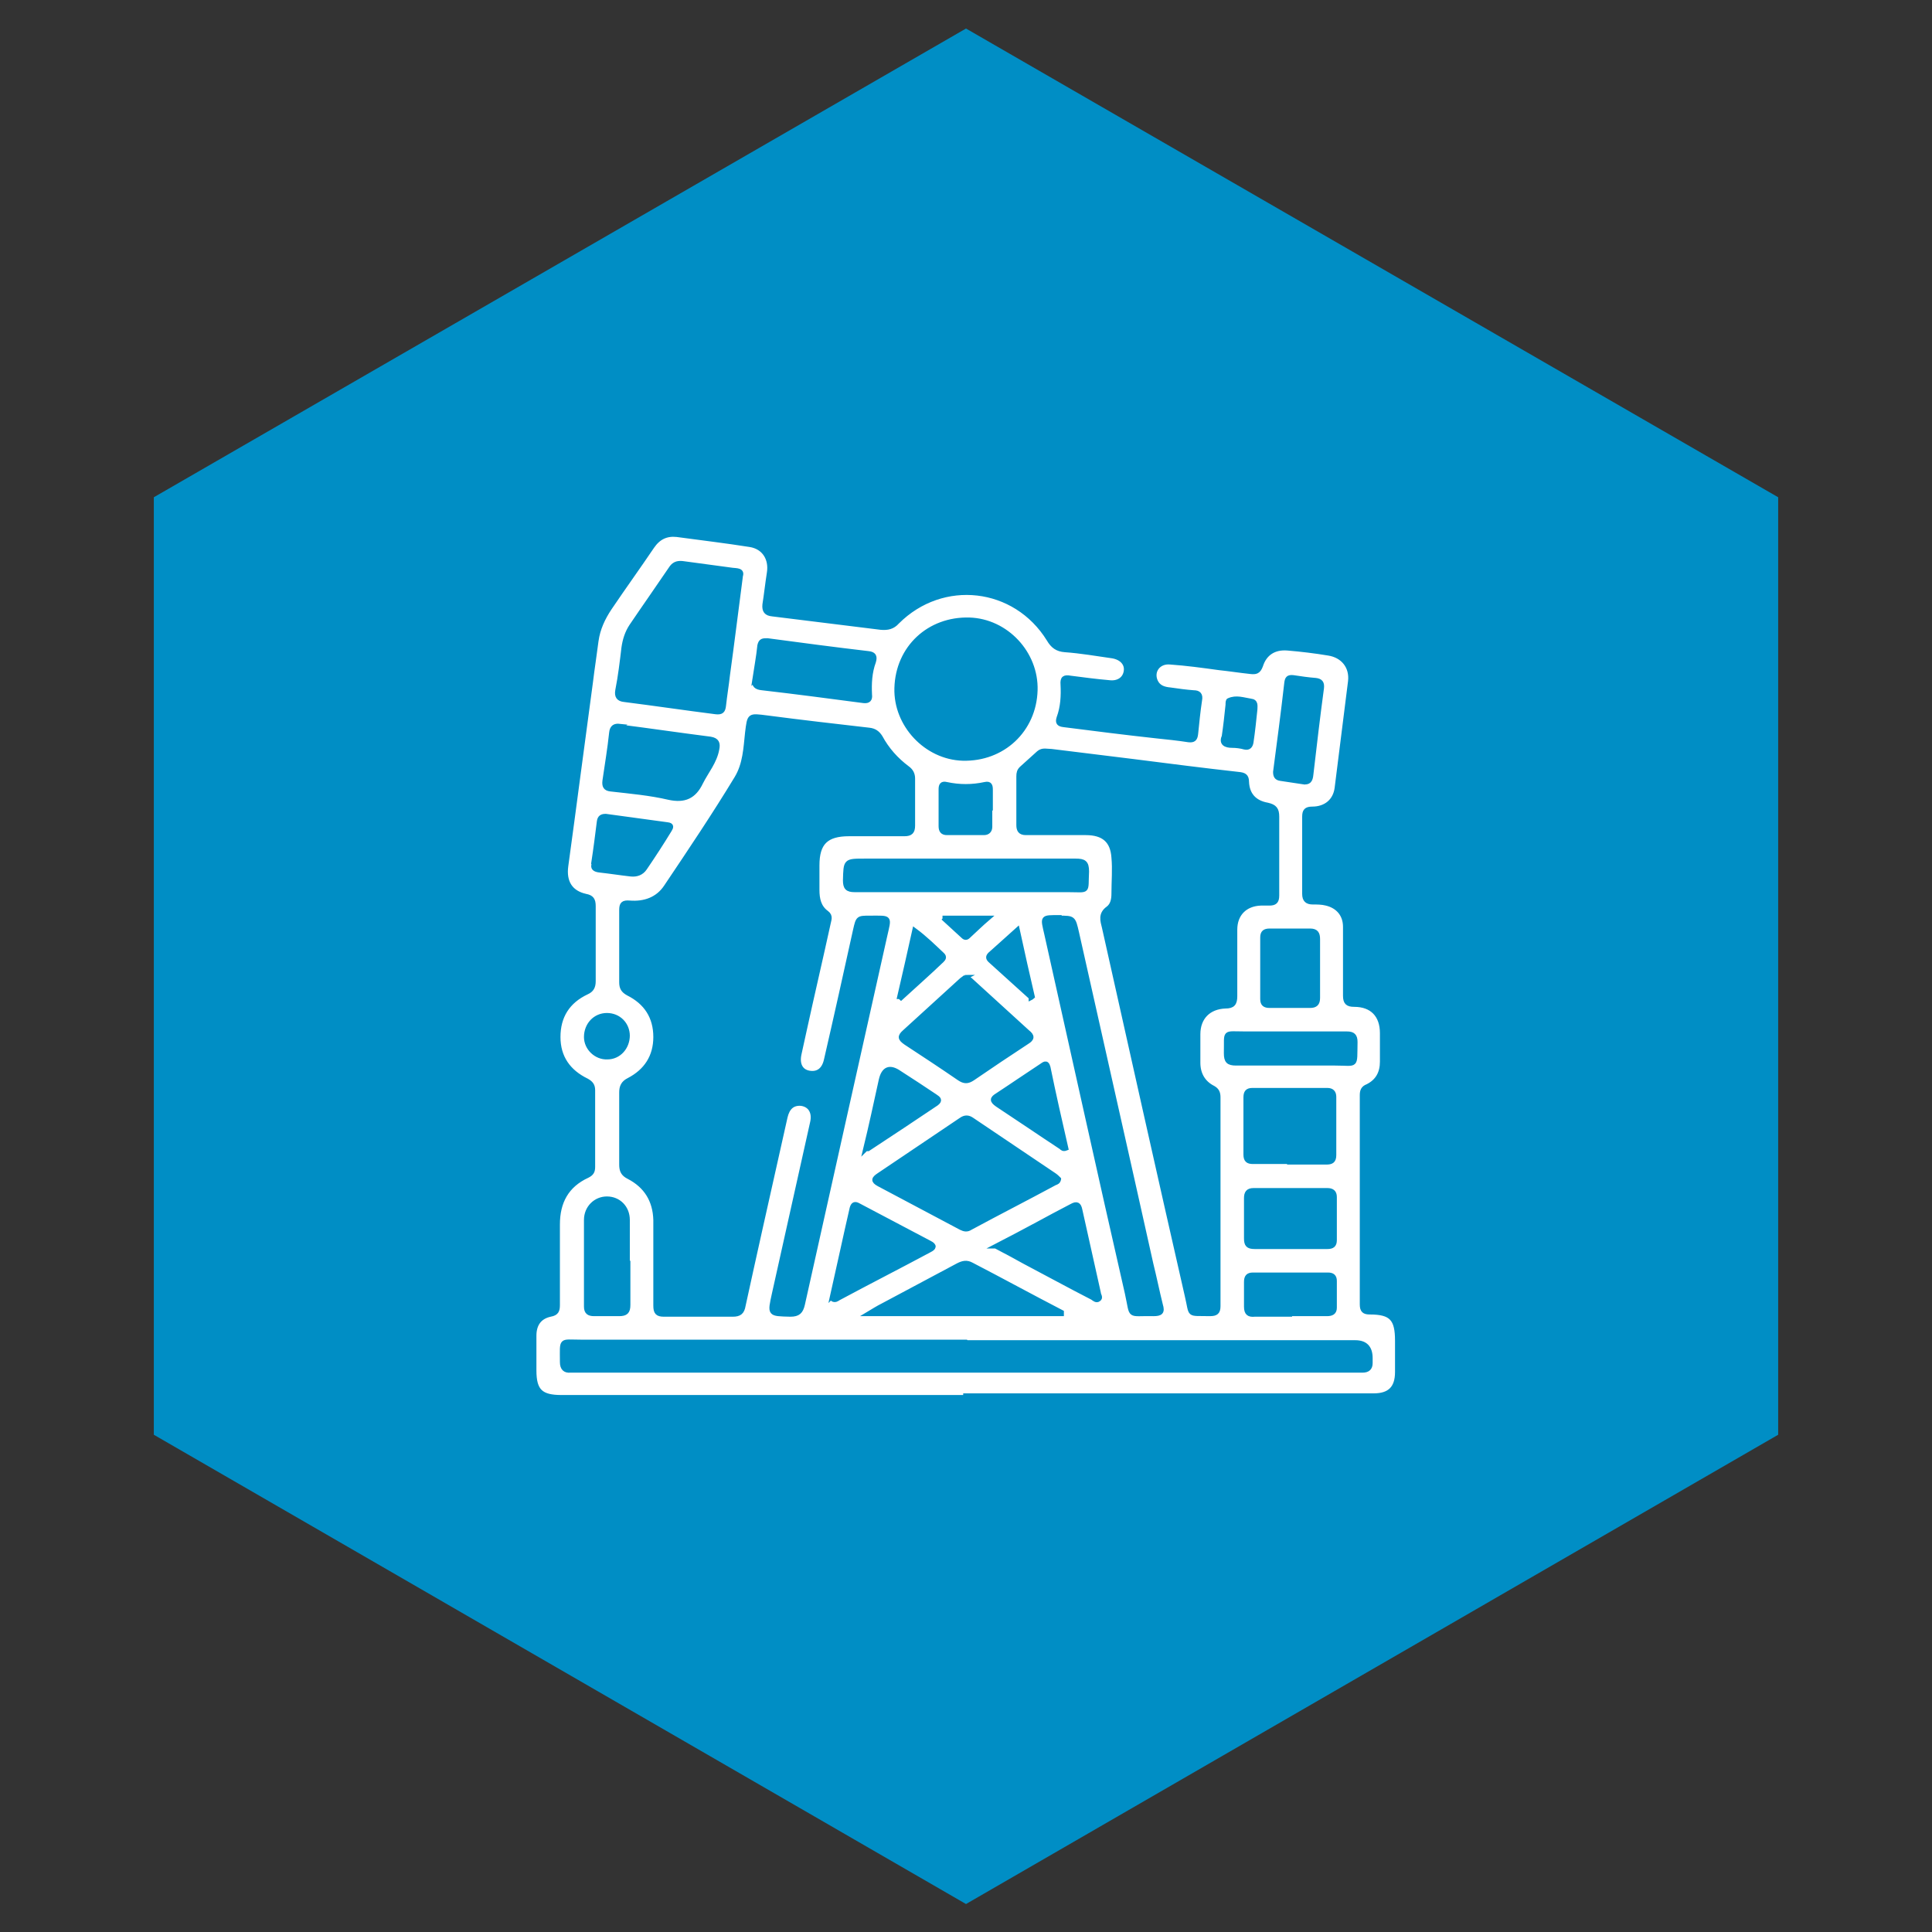 <svg xmlns="http://www.w3.org/2000/svg" id="Capa_1" viewBox="0 0 345.4 345.4"><rect x="0" y="0" width="345.4" height="345.4" fill="#333333" stroke="none"/><defs><style>      .icoabout0 {        fill: #008ec5;      }      .icoabout1 {        fill: #fff;        stroke: #008ec5;        stroke-miterlimit: 10;        stroke-width: .8px;      }    </style></defs><polygon class="icoabout0" points="27.5 256.5 27.5 88.9 172.7 5.1 317.9 88.9 317.9 256.5 172.7 340.4 27.5 256.5"></polygon><path class="icoabout1" d="M172.6,249.8c-24.1,0-48.1,0-72.2,0-3.7,0-4.9-1.1-4.9-4.8,0-2.1,0-4.1,0-6.2,0-2.1,1-3.4,2.9-3.8,1.1-.2,1.3-.7,1.3-1.7,0-4.8,0-9.6,0-14.4,0-4,1.6-7,5.3-8.7.8-.4,1-.8,1-1.6,0-4.6,0-9.1,0-13.7,0-.9-.4-1.3-1.1-1.7-3.3-1.6-5.1-4.2-5.1-7.8,0-3.7,1.7-6.4,5.1-8,.9-.4,1.2-1,1.2-2,0-4.5,0-8.9,0-13.4,0-1.1-.3-1.6-1.4-1.8-2.7-.6-3.9-2.5-3.5-5.4,1.5-10.9,2.9-21.8,4.4-32.8.3-2.5.7-5,1-7.4.3-2.2,1.2-4.1,2.4-5.9,2.5-3.7,5.1-7.3,7.6-11,1.1-1.6,2.5-2.3,4.4-2.1,4.4.6,8.7,1.1,13.1,1.8,2.5.4,3.8,2.5,3.4,5-.3,1.9-.5,3.8-.8,5.7-.1,1.1.3,1.6,1.4,1.7,6.5.8,12.9,1.6,19.4,2.4,1.2.1,2.1-.1,2.9-1,8.1-8.1,21.1-6.6,27.1,3.1.7,1.2,1.5,1.8,2.9,1.9,2.8.2,5.7.7,8.5,1.1,1.7.3,2.6,1.4,2.4,2.7-.2,1.4-1.4,2.2-3,2-2.3-.2-4.6-.5-6.9-.8-1.1-.2-1.5,0-1.4,1.2.1,2,0,4-.7,5.9-.3.9,0,1.2.9,1.3,5.5.7,11,1.4,16.5,2,1.9.2,3.9.4,5.8.7.9.1,1.2-.2,1.3-1.1.2-2,.4-4,.7-6,.2-1-.2-1.4-1.1-1.4-1.4-.1-2.8-.3-4.2-.5-1.1-.1-2.1-.4-2.6-1.5-.8-1.8.5-3.6,2.6-3.4,2.9.2,5.8.6,8.7,1,1.9.2,3.8.5,5.7.7.9.1,1.4,0,1.8-1.1.7-2.2,2.4-3.3,4.8-3.1,2.4.2,4.9.5,7.3.9,2.6.4,4.2,2.4,3.9,5-.8,6.4-1.6,12.7-2.4,19.1-.3,2.3-2,3.7-4.4,3.7-1.1,0-1.4.4-1.4,1.4,0,4.6,0,9.2,0,13.8,0,1.1.5,1.5,1.5,1.5.8,0,1.6,0,2.4.2,2.1.5,3.4,2,3.4,4.2,0,4.1,0,8.2,0,12.3,0,1.2.4,1.6,1.6,1.6,3.2,0,5,1.9,5,5.1,0,1.7,0,3.4,0,5.1,0,2-.8,3.5-2.6,4.4-.8.3-1,.8-1,1.6,0,12.5,0,25,0,37.4,0,1.1.4,1.4,1.4,1.4,3.9,0,4.9,1.2,4.9,5.1,0,1.9,0,3.7,0,5.6,0,2.9-1.4,4.2-4.2,4.2-14.3,0-28.6,0-42.9,0-10,0-20.1,0-30.1,0ZM117.2,225.4c0,2.7,0,5.3,0,8,0,1.2.3,1.6,1.5,1.6,4.1,0,8.2,0,12.3,0,1.2,0,1.7-.4,1.9-1.6,1-4.6,2-9.1,3-13.6,1.5-6.7,3-13.4,4.5-20.1.4-1.7,1.3-2.5,2.8-2.4,1.6.2,2.5,1.5,2,3.5-2.3,10.2-4.5,20.3-6.8,30.5-.8,3.7-.9,3.6,2.9,3.7,1.4,0,1.9-.5,2.2-1.8,4.9-22,9.8-43.9,14.7-65.8.8-3.6,1.1-3.3-2.7-3.3-2.1,0-2.1,0-2.6,2.2-1.7,7.7-3.4,15.4-5.2,23.2-.4,1.8-1.5,2.6-3.1,2.3-1.5-.3-2.1-1.6-1.7-3.4.3-1.4.6-2.7.9-4.1,1.4-6.4,2.9-12.8,4.3-19.2.1-.6.5-1.3-.3-1.9-1.4-1-1.7-2.5-1.7-4.1,0-1.5,0-2.9,0-4.4,0-4,1.6-5.6,5.7-5.6,3.3,0,6.6,0,9.9,0,1.1,0,1.5-.4,1.5-1.5,0-2.8,0-5.6,0-8.4,0-.8-.3-1.4-1-1.9-2-1.5-3.6-3.3-4.8-5.5-.5-.8-1.1-1.2-2-1.3-6.1-.7-12.2-1.4-18.3-2.2-3.2-.4-3.1-.5-3.5,2.7-.3,2.8-.4,5.6-1.9,8.1-4,6.6-8.3,13-12.6,19.4-1.5,2.3-3.9,3.1-6.5,2.9-1.2-.1-1.5.2-1.5,1.3,0,4.3,0,8.6,0,12.9,0,1,.3,1.5,1.2,2,3.2,1.6,4.9,4.2,4.9,7.8,0,3.5-1.7,6.1-4.8,7.7-1,.5-1.3,1.2-1.3,2.2,0,4.3,0,8.6,0,12.9,0,1.1.3,1.7,1.3,2.2,3.1,1.6,4.7,4.2,4.8,7.7,0,2.4,0,4.8,0,7.2ZM228.3,152.9c0-2.3,0-4.6,0-6.9,0-1.3-.4-1.8-1.7-2.1-2.3-.4-3.6-1.8-3.7-4.1,0-1.1-.5-1.3-1.5-1.4-6.3-.7-12.5-1.5-18.8-2.3-4.9-.6-9.7-1.2-14.6-1.8-.8,0-1.6-.3-2.3.3-1,.9-2.1,1.9-3.1,2.8-.4.4-.5.8-.5,1.4,0,2.9,0,5.8,0,8.7,0,.9.3,1.4,1.3,1.4.6,0,1.2,0,1.8,0,3,0,5.9,0,8.9,0,3.2,0,4.8,1.4,5,4.4.2,2.1,0,4.3,0,6.5,0,1-.2,2-1,2.6-1.4,1-1,2.2-.7,3.4,4.9,21.9,9.8,43.9,14.8,65.8.9,3.8,0,3.2,4.1,3.3,1.1,0,1.5-.3,1.5-1.4,0-12.4,0-24.9,0-37.3,0-.8-.2-1.3-.9-1.7-1.8-.9-2.7-2.5-2.7-4.5,0-1.7,0-3.4,0-5.1,0-3,1.9-4.9,4.9-5,1.3,0,1.7-.5,1.7-1.8,0-4,0-7.9,0-11.9,0-2.8,1.8-4.6,4.6-4.7.5,0,1,0,1.5,0,1,0,1.4-.3,1.4-1.4,0-2.4,0-4.8,0-7.2ZM172.7,239.9c-23,0-45.9,0-68.9,0-3.7,0-3.3-.6-3.3,3.6,0,1.1.5,1.6,1.5,1.5.4,0,.8,0,1.2,0,46.3,0,92.6,0,139,0,.5,0,.9,0,1.4,0,.9,0,1.4-.4,1.4-1.3,0-.3,0-.6,0-.9q0-2.8-2.7-2.8c-23.2,0-46.3,0-69.5,0ZM132.4,103c.4-1.1-.7-1-1.5-1.1-3-.4-6-.8-8.9-1.2-1-.1-1.6.2-2.1,1-2.3,3.4-4.7,6.8-7,10.2-.8,1.2-1.2,2.5-1.4,3.9-.3,2.5-.6,5.1-1.1,7.6-.2,1.1.2,1.6,1.2,1.7,5.5.7,10.9,1.5,16.4,2.2,1,.1,1.3-.2,1.4-1.2.2-1.8.5-3.6.7-5.4.8-5.8,1.5-11.5,2.3-17.6ZM189.4,164c-3.2,0-3-.1-2.3,3,4.8,21.4,9.5,42.8,14.4,64.2,1,4.5,0,3.6,4.7,3.7,1.3,0,1.7-.3,1.3-1.6-.6-2.4-1.1-4.9-1.7-7.3-4.4-19.8-8.9-39.6-13.3-59.3-.6-2.6-.6-2.6-3.1-2.6ZM189.3,210.8c-.2-.2-.5-.5-.8-.7-4.9-3.3-9.8-6.6-14.7-9.9-.7-.5-1.3-.5-2,0-4.9,3.3-9.8,6.6-14.7,9.9-.9.6-1.1,1,0,1.6,4.9,2.6,9.8,5.2,14.7,7.8.6.3,1.1.4,1.7,0,5-2.7,10.1-5.3,15.1-8,.3-.1.6-.2.7-.7ZM185.1,123.4c.2-6.6-5.2-12.4-11.8-12.6-7.2-.2-12.8,5-13,12.2-.2,6.6,5.3,12.4,11.8,12.6,7.2.2,12.8-5.1,13-12.2ZM172.7,159.1c6.1,0,12.1,0,18.2,0,3.9,0,3.2.6,3.4-3.3,0-1.6-.5-1.9-2-1.9-12.6,0-25.2,0-37.7,0-3.5,0-3.4,0-3.5,3.5,0,1.3.4,1.7,1.7,1.7,6.6,0,13.2,0,19.9,0ZM172.6,174.7c-.2.1-.4.3-.7.5-3.4,3.1-6.8,6.2-10.2,9.3-.9.8-.8,1.2.2,1.9,3.2,2.1,6.4,4.2,9.6,6.4.9.6,1.5.6,2.4,0,3.2-2.2,6.5-4.4,9.7-6.5,1-.6,1-1.1.1-1.8-3.4-3.1-6.8-6.2-10.2-9.3-.3-.2-.5-.5-1-.5ZM110.8,129.8c-.9-.1-1.4.2-1.5,1.2-.3,2.9-.8,5.8-1.2,8.6-.1.9.1,1.4,1.1,1.5,3.5.4,7,.7,10.4,1.5,2.8.6,4.5-.2,5.7-2.7,1-2,2.5-3.7,2.9-6,.2-1,0-1.6-1.2-1.8-5.5-.7-10.9-1.5-16.4-2.2ZM230.5,207.8c2.2,0,4.4,0,6.6,0,.9,0,1.4-.2,1.4-1.3,0-3.5,0-6.9,0-10.4,0-.8-.4-1.2-1.2-1.2-4.5,0-8.9,0-13.4,0-.9,0-1.2.4-1.2,1.3,0,3.4,0,6.8,0,10.2,0,1,.4,1.3,1.3,1.3,2.2,0,4.3,0,6.5,0ZM134.9,121.5c-.2,1,.3,1.4,1.3,1.5,6.1.7,12.1,1.5,18.2,2.3.9.1,1.2-.3,1.1-1.1-.1-2,0-4,.7-5.9.3-1,0-1.4-1-1.5-6-.7-12-1.5-18-2.3-.8,0-1.2,0-1.4.9-.2,2-.6,4.1-.9,6.1ZM189.8,234.8c0,0,0-.2,0-.2-5.4-2.8-10.7-5.7-16.1-8.5-.9-.5-1.6-.3-2.4.1-4.5,2.4-9,4.8-13.5,7.2-.8.4-1.6.9-2.6,1.5h34.6ZM230.5,222.9c2.3,0,4.5,0,6.8,0,.9,0,1.3-.3,1.3-1.2,0-2.6,0-5.1,0-7.7,0-.9-.5-1.2-1.3-1.2-4.4,0-8.8,0-13.2,0-1,0-1.3.5-1.3,1.4,0,2.4,0,4.8,0,7.2,0,1.1.3,1.5,1.5,1.5,2.1,0,4.2,0,6.3,0ZM148.9,231.6c0,.2-.2.5,0,.7.4.2.7,0,1-.2,5.4-2.9,10.9-5.7,16.3-8.6.8-.4,1-.8,0-1.3-4.2-2.2-8.5-4.5-12.7-6.7-.7-.4-1-.2-1.2.5-1.2,5.2-2.3,10.4-3.5,15.7ZM178,222.8c1.9,1,3.6,1.9,5.2,2.8,4,2.1,8,4.3,12.1,6.4.3.2.7.6,1.1.3.5-.3,0-.8,0-1.2-1.1-4.9-2.2-9.9-3.3-14.8-.2-1-.6-1.2-1.5-.7-2.1,1.1-4.2,2.2-6.2,3.3-2.4,1.3-4.7,2.5-7.4,3.9ZM112.2,225.8s0,0,0,0c0-2.6,0-5.1,0-7.7,0-2.2-1.6-3.8-3.7-3.8-2,0-3.7,1.6-3.7,3.8,0,5.2,0,10.3,0,15.5,0,1,.5,1.3,1.4,1.3,1.5,0,3,0,4.5,0,1.2,0,1.6-.4,1.6-1.6,0-2.5,0-5,0-7.5ZM235.6,173.2c0-1.8,0-3.5,0-5.3,0-1-.3-1.5-1.4-1.5-2.4,0-4.8,0-7.2,0-.9,0-1.3.3-1.3,1.2,0,3.7,0,7.3,0,11,0,.9.4,1.2,1.3,1.2,2.4,0,4.8,0,7.2,0,1,0,1.4-.4,1.4-1.4,0-1.8,0-3.5,0-5.3ZM230.8,184.8c-2.7,0-5.4,0-8.1,0-4.1,0-3.4-.6-3.5,3.5,0,1.4.4,1.8,1.8,1.8,5.9,0,11.8,0,17.7,0,4,0,3.5.8,3.6-3.8,0-1.1-.4-1.5-1.5-1.5-3.3,0-6.6,0-9.9,0ZM232.9,139.8c1.1.2,1.4-.3,1.5-1.3.6-5.2,1.2-10.3,1.9-15.5.1-.9-.2-1.3-1.1-1.4-1.3-.1-2.7-.3-4-.5-.9-.1-1.1.2-1.2,1-.6,5.3-1.3,10.6-2,15.9,0,.7.2,1.1.9,1.2,1.3.2,2.7.4,4,.6ZM230.6,234.9c2.2,0,4.4,0,6.6,0,.8,0,1.4-.2,1.4-1.1,0-1.6,0-3.2,0-4.8,0-.8-.4-1.1-1.2-1.1-4.5,0-8.9,0-13.4,0-.9,0-1.2.4-1.2,1.3,0,1.5,0,2.9,0,4.4,0,1.2.5,1.5,1.5,1.4,2.1,0,4.2,0,6.3,0ZM106.2,154.4c-.3.7,0,1.1,1.1,1.2,1.8.2,3.7.5,5.5.7,1,.1,1.9-.2,2.5-1.1,1.5-2.2,3-4.5,4.4-6.8.3-.5.5-.9-.4-1-3.7-.5-7.3-1-11-1.5-.7,0-1.1.2-1.2,1-.3,2.4-.6,4.8-1,7.4ZM154.8,205.4c.2,0,.3,0,.4,0,4.1-2.7,8.2-5.4,12.2-8.1.8-.6.4-.9-.2-1.3-2.1-1.4-4.2-2.8-6.4-4.2q-2.6-1.8-3.3,1.3c-.9,4.1-1.8,8.3-2.8,12.4ZM190.6,205.3c-1.1-4.8-2.2-9.6-3.2-14.5-.3-1.1-.8-.5-1.3-.2-2.6,1.7-5.2,3.5-7.8,5.2-1,.6-1,1,0,1.7,3.8,2.5,7.6,5.1,11.4,7.6.2.2.4.4.9.2ZM177.1,144.5s0,0,0,0c0-1.1,0-2.2,0-3.3,0-.7-.1-1.2-1-1-2.3.5-4.6.5-6.9,0-.8-.2-1,.2-1,.9,0,2.2,0,4.4,0,6.6,0,.8.3,1.2,1.1,1.2,2.2,0,4.4,0,6.6,0,.7,0,1.1-.4,1.1-1.1,0-1.1,0-2.2,0-3.3ZM112.2,185.2c0-2.1-1.6-3.7-3.7-3.7-2.1,0-3.7,1.7-3.7,3.9,0,2,1.8,3.7,3.8,3.6,2,0,3.6-1.7,3.6-3.9ZM218.8,131.7c-.5,1.2.3,1.6,1.5,1.6.7,0,1.5.1,2.2.3.8.2,1.1-.3,1.2-.9.3-2,.5-4,.7-5.9,0-.6.2-1.4-.8-1.5-1.3-.2-2.6-.7-3.9-.1-.2,0-.2.5-.2.8-.2,1.9-.4,3.8-.7,5.8ZM184.3,178.4c0,0,.2-.1.3-.2-.9-3.9-1.8-7.8-2.7-12-1.8,1.6-3.3,3-4.9,4.4-.4.4-.4.7,0,1.1,2.4,2.2,4.9,4.4,7.3,6.6ZM160.8,178.2c0,0,.2.1.3.2,2.4-2.2,4.9-4.4,7.3-6.7.3-.3.5-.6.1-1-1.6-1.5-3.1-3-5-4.4-.9,4.1-1.8,8-2.7,11.9ZM168.6,164.1c1.4,1.3,2.5,2.3,3.6,3.3.3.3.6.3.9,0,1.1-1,2.2-2.1,3.6-3.3h-8.2Z"></path></svg>